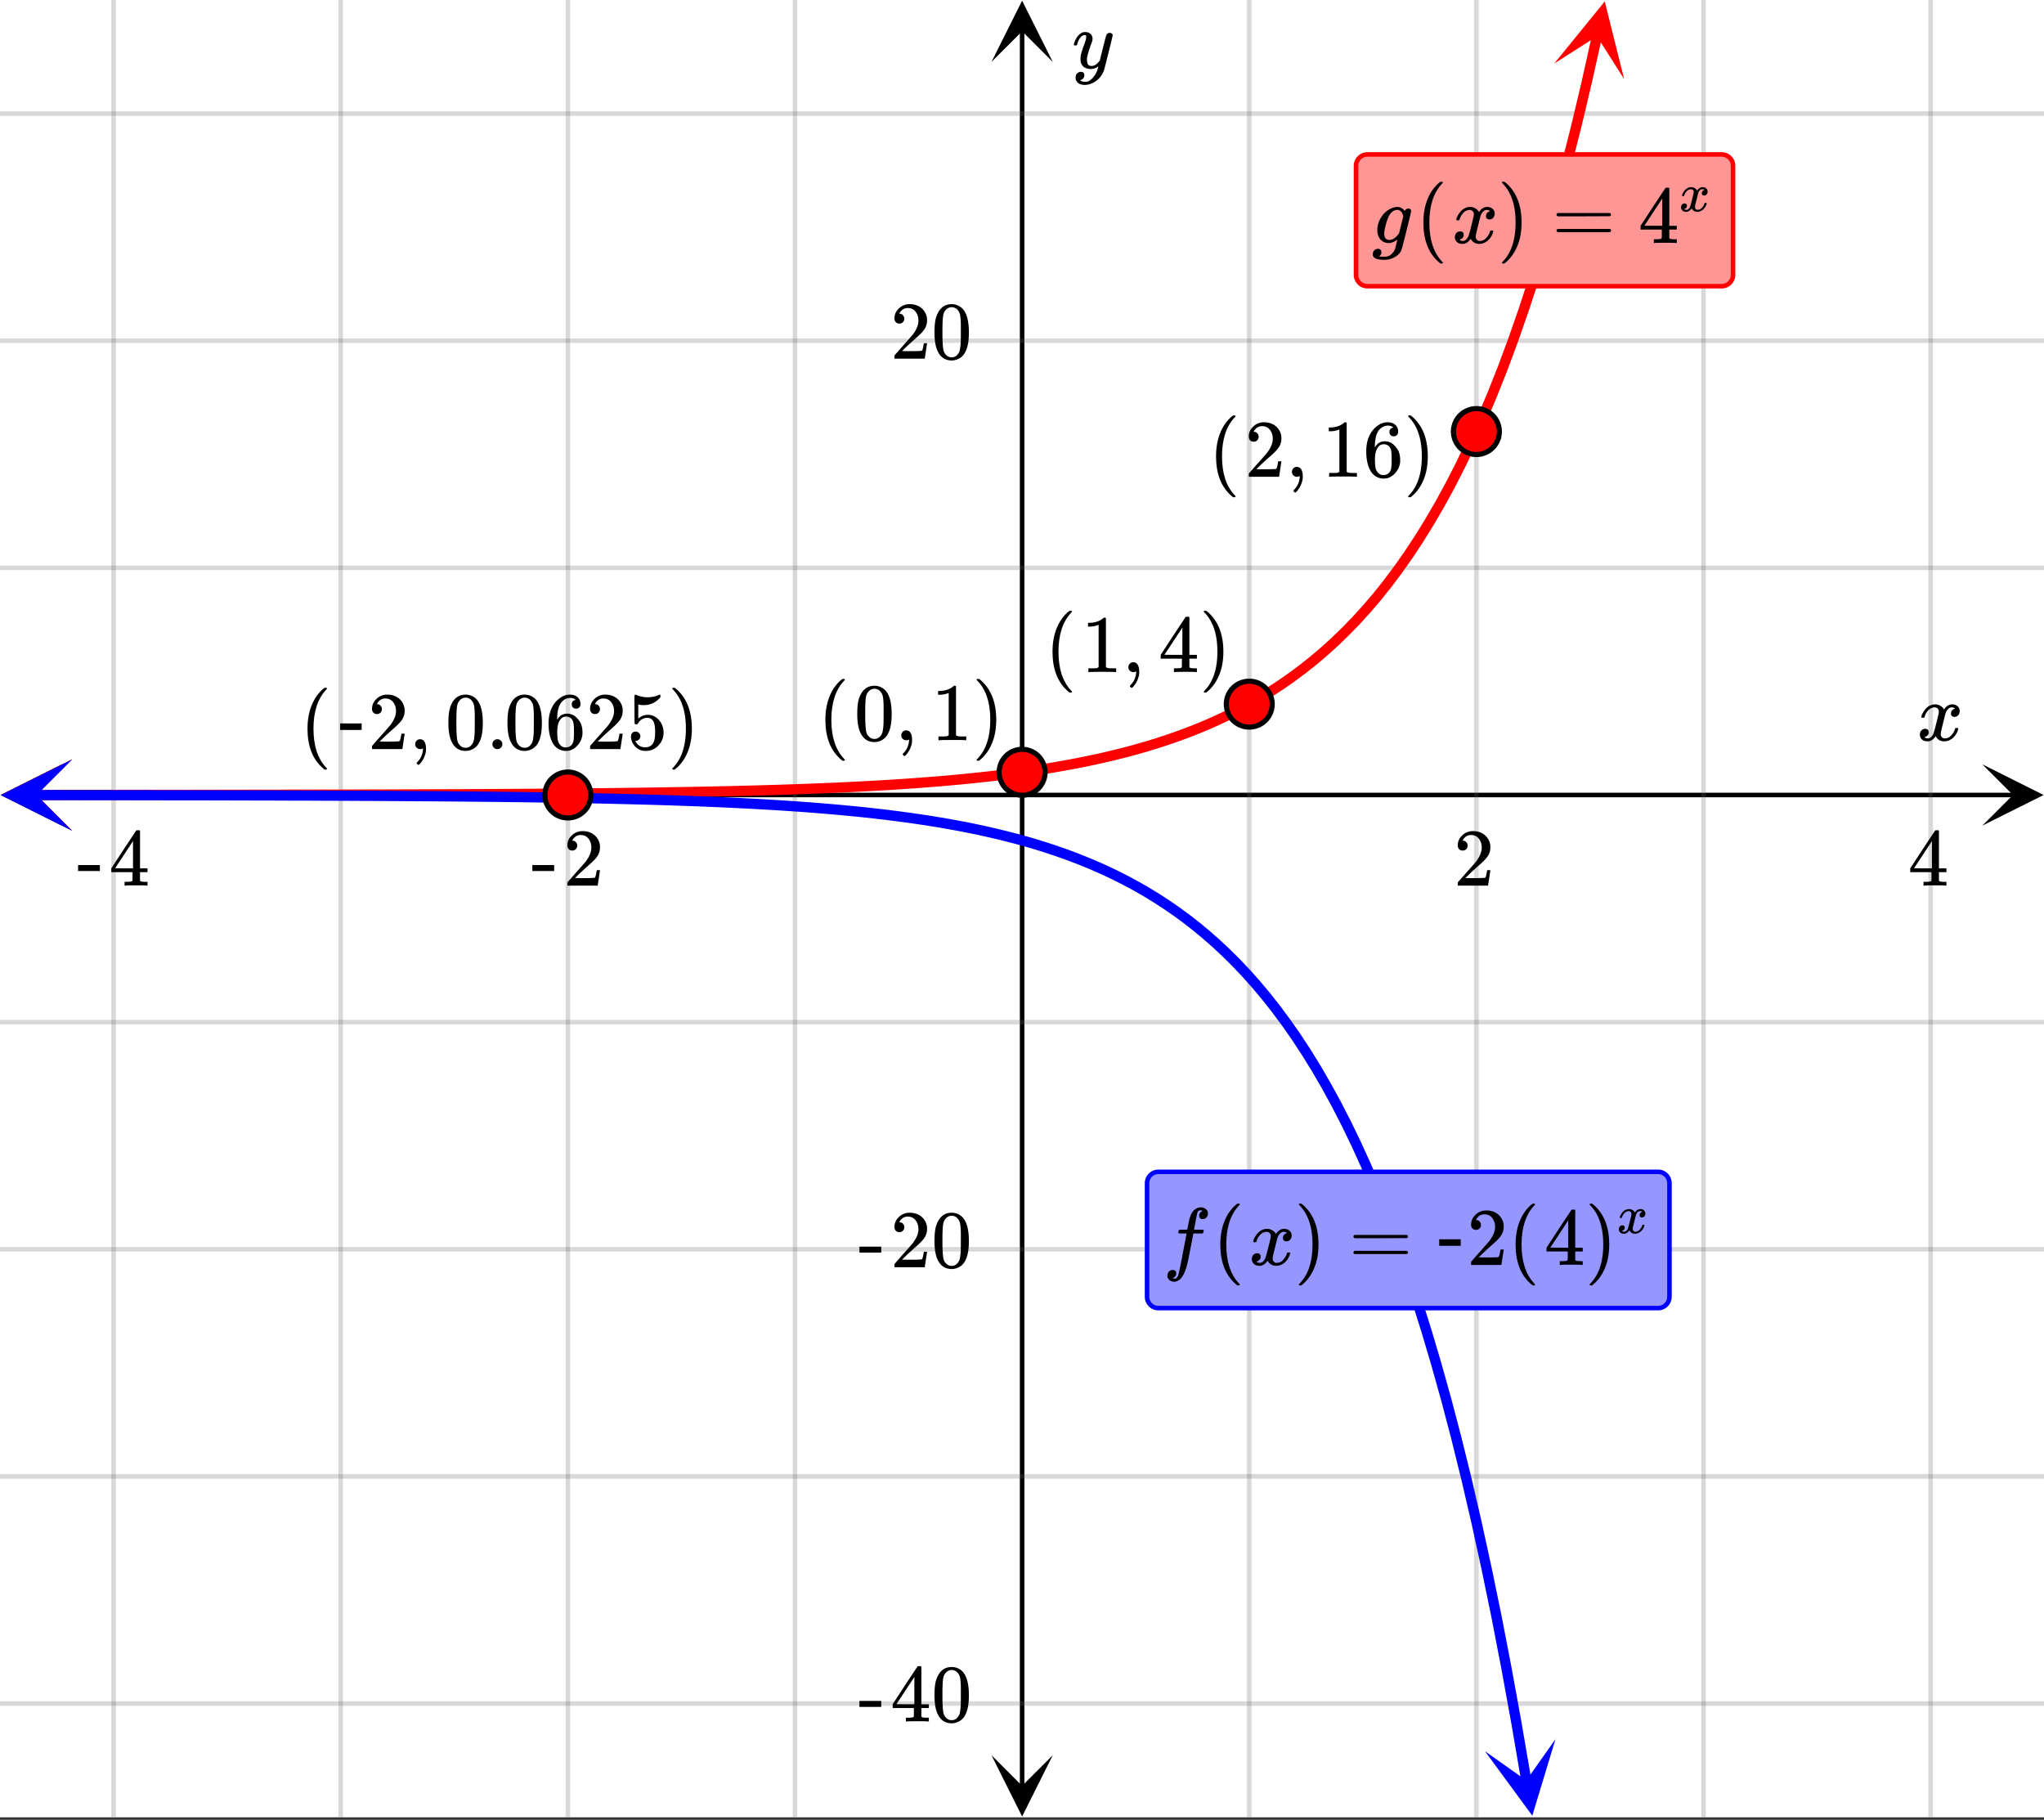 <svg xmlns="http://www.w3.org/2000/svg" xmlns:xlink="http://www.w3.org/1999/xlink" width="449.28" height="400" viewBox="0 0 336.96 300"><rect x="0" y="0" width="336.96" height="300" fill="#333333" stroke="none"/><defs><symbol overflow="visible" id="p"><path d="M.781-3.75C.727-3.8.703-3.848.703-3.89c.031-.25.172-.563.422-.938.414-.633.941-1.004 1.578-1.11.133-.007.235-.015.297-.015.313 0 .598.086.86.25.269.156.46.355.578.594.113-.157.187-.25.218-.282.332-.375.711-.562 1.14-.562.364 0 .661.105.891.312.227.211.344.465.344.766 0 .281-.078.516-.234.703a.776.776 0 0 1-.625.281.64.64 0 0 1-.422-.14.521.521 0 0 1-.156-.39c0-.415.222-.696.672-.845a.58.58 0 0 0-.141-.093.705.705 0 0 0-.39-.094.91.91 0 0 0-.266.031c-.336.149-.586.445-.75.89-.032.075-.164.579-.39 1.516-.231.93-.356 1.45-.376 1.563a1.827 1.827 0 0 0-.047.406c0 .211.063.383.188.516.125.125.289.187.5.187.383 0 .726-.16 1.031-.484.3-.32.508-.676.625-1.063.02-.082.04-.129.063-.14.03-.02.109-.031.234-.031.164 0 .25.039.25.109 0 .012-.012.058-.031.14-.149.563-.461 1.055-.938 1.47-.43.323-.875.484-1.344.484-.625 0-1.101-.282-1.421-.844-.262.406-.594.68-1 .812-.086.02-.2.032-.344.032-.524 0-.89-.188-1.11-.563a.953.953 0 0 1-.14-.531c0-.27.078-.5.234-.688a.798.798 0 0 1 .625-.28c.395 0 .594.187.594.562 0 .336-.164.574-.484.718a.359.359 0 0 1-.063.047l-.078.031c-.012.012-.024.016-.031.016h-.032c0 .031.063.074.188.125a.817.817 0 0 0 .36.078c.32 0 .597-.203.827-.61.102-.163.282-.75.532-1.75.05-.206.109-.437.171-.687.063-.257.11-.457.141-.593.031-.133.05-.211.063-.235a2.86 2.86 0 0 0 .078-.531.678.678 0 0 0-.188-.5.613.613 0 0 0-.484-.203c-.406 0-.762.156-1.063.469a2.562 2.562 0 0 0-.609 1.078c-.012.074-.031.12-.063.14a.752.752 0 0 1-.218.016zm0 0"/></symbol><symbol overflow="visible" id="t"><path d="M6.234-5.813c.125 0 .227.04.313.11.094.062.14.152.14.266 0 .117-.226 1.058-.671 2.828C5.578-.836 5.328.133 5.266.312a3.459 3.459 0 0 1-.688 1.22 3.641 3.641 0 0 1-1.11.874c-.491.239-.945.36-1.359.36-.687 0-1.152-.22-1.39-.657-.094-.125-.14-.304-.14-.53 0-.306.085-.544.265-.72.187-.168.379-.25.578-.25.394 0 .594.188.594.563 0 .332-.157.578-.47.734a.298.298 0 0 1-.062.032.295.295 0 0 0-.078.03c-.011.009-.023.016-.031.016L1.328 2c.031.05.129.11.297.172.133.05.273.078.422.078h.11c.155 0 .273-.012.359-.031.332-.094.648-.324.953-.688A3.69 3.69 0 0 0 4.188.25c.093-.3.14-.477.14-.531 0-.008-.012-.004-.031.015a.358.358 0 0 1-.078.047c-.336.239-.703.36-1.11.36-.46 0-.84-.106-1.14-.313-.293-.219-.48-.531-.563-.937a2.932 2.932 0 0 1-.015-.407c0-.218.007-.382.03-.5.063-.394.266-1.054.61-1.984.196-.531.297-.898.297-1.11a.838.838 0 0 0-.031-.265c-.024-.05-.074-.078-.156-.078h-.063c-.21 0-.406.094-.594.281-.293.293-.511.727-.656 1.297 0 .012-.008.027-.015.047a.188.188 0 0 1-.032.047l-.015.015c-.012.012-.028.016-.047.016h-.36C.305-3.8.281-3.836.281-3.86a.97.97 0 0 1 .047-.203c.188-.625.469-1.113.844-1.468.3-.282.617-.422.953-.422.383 0 .688.105.906.312.227.2.344.485.344.86-.023.168-.04.261-.047.281 0 .055-.07.246-.203.578-.367 1-.586 1.735-.656 2.203a1.857 1.857 0 0 0-.016.297c0 .344.05.61.156.797.114.18.313.266.594.266.207 0 .406-.051.594-.157a1.84 1.84 0 0 0 .422-.328c.093-.101.21-.242.36-.422a32.833 32.833 0 0 1 .25-1.063c.093-.35.175-.687.25-1 .343-1.35.534-2.062.577-2.124a.592.592 0 0 1 .578-.36zm0 0"/></symbol><symbol overflow="visible" id="D"><path d="M1 .953c.156 0 .285.047.39.14a.522.522 0 0 1 .173.407c0 .238-.09.441-.266.61-.063.07-.086.109-.063.109.082.02.348.031.797.031.344 0 .614-.055.813-.156.207-.106.398-.262.578-.469.176-.2.3-.402.375-.61.062-.18.133-.46.219-.843.113-.426.171-.676.171-.75a2.572 2.572 0 0 1-1.078.547A1.509 1.509 0 0 1 2.781 0c-.586 0-1.047-.203-1.39-.61-.336-.413-.5-.93-.5-1.546 0-.563.129-1.11.39-1.64.414-.852 1.008-1.474 1.782-1.86.414-.196.804-.297 1.171-.297.414 0 .805.215 1.172.64l.063-.062a.616.616 0 0 1 .562-.313c.114 0 .211.04.297.11.094.074.14.164.14.266 0 .136-.257 1.226-.765 3.265-.512 2.043-.781 3.082-.812 3.125-.168.488-.524.89-1.063 1.203a3.421 3.421 0 0 1-1.797.485c-1.031 0-1.64-.2-1.828-.594a.734.734 0 0 1-.062-.328.95.95 0 0 1 .234-.625A.81.81 0 0 1 1 .953zm4.172-5.375a3.912 3.912 0 0 0-.203-.547.984.984 0 0 0-.313-.343.917.917 0 0 0-.531-.157c-.023 0-.055.008-.094.016H3.97c-.387.094-.715.328-.985.703-.25.336-.492.945-.718 1.828-.157.606-.235 1.055-.235 1.344 0 .71.281 1.062.844 1.062.508 0 1.004-.312 1.484-.937l.11-.14c.32-1.259.554-2.204.703-2.829zm0 0"/></symbol><symbol overflow="visible" id="G"><path d="M1.594 2.188c.238.05.367.078.39.078.207 0 .383-.188.532-.563.113-.305.441-1.898.984-4.797.258-1.363.39-2.05.39-2.062v-.032h-.624c-.43 0-.653-.007-.672-.03-.063-.032-.074-.13-.031-.298.03-.132.05-.207.062-.218.02-.04.055-.063.11-.063.062-.008.273-.016.64-.016.426 0 .64-.003.64-.015 0-.02.04-.242.126-.672.082-.426.132-.688.156-.781.187-.852.473-1.446.86-1.782.35-.289.722-.437 1.109-.437.32.012.593.11.812.297.227.18.344.414.344.703a.987.987 0 0 1-.25.672.766.766 0 0 1-.61.266c-.398 0-.593-.188-.593-.563 0-.332.16-.578.484-.734l.11-.063A1.362 1.362 0 0 0 6.155-9c-.261 0-.43.168-.5.5-.074.273-.195.86-.36 1.766l-.171.89c0 .024.242.032.734.032.407 0 .649.007.735.015.082.012.125.043.125.094 0 .094-.032.242-.094.437-.023.043-.07.07-.14.079h-1.47l-.312 1.64c-.336 1.719-.543 2.758-.625 3.11-.305 1.363-.71 2.285-1.219 2.765-.336.29-.664.438-.984.438-.324 0-.594-.094-.813-.282a.867.867 0 0 1-.328-.703c0-.273.082-.5.25-.687a.789.789 0 0 1 .61-.266c.394 0 .593.188.593.563 0 .332-.156.57-.468.718zm0 0"/></symbol><symbol overflow="visible" id="q"><path d="M1.484-5.781c-.25 0-.449-.078-.593-.235a.872.872 0 0 1-.22-.609c0-.645.243-1.195.735-1.656a2.46 2.46 0 0 1 1.766-.703c.77 0 1.41.21 1.922.625.508.418.82.964.937 1.64.008.168.016.32.016.453 0 .524-.156 1.012-.469 1.47-.25.374-.758.89-1.516 1.546-.324.281-.777.695-1.359 1.234l-.781.766 1.016.016c1.414 0 2.164-.024 2.25-.079.039-.007.085-.101.14-.28.031-.095.094-.4.188-.923v-.03h.53v.03l-.374 2.47V0h-5v-.25c0-.188.008-.29.031-.313.008-.007.383-.437 1.125-1.28.977-1.095 1.61-1.813 1.89-2.157.602-.82.907-1.57.907-2.25 0-.594-.156-1.086-.469-1.484-.312-.407-.746-.61-1.297-.61-.523 0-.945.235-1.265.703-.024.032-.047.079-.078.141a.274.274 0 0 0-.047.078c0 .012.02.016.062.016a.68.68 0 0 1 .547.25.801.801 0 0 1 .219.562c0 .23-.078.422-.235.578a.76.76 0 0 1-.578.235zm0 0"/></symbol><symbol overflow="visible" id="r"><path d="M6.234 0c-.125-.031-.71-.047-1.75-.047-1.074 0-1.671.016-1.796.047h-.126v-.625h.422c.383-.008.618-.031.704-.063a.286.286 0 0 0 .171-.14c.008-.008.016-.25.016-.719v-.672h-3.5v-.625l2.031-3.11A431.58 431.58 0 0 1 4.5-9.108c.02-.008.113-.016.281-.016h.25l.078.078v6.203h1.235v.625H5.109V-.89a.25.25 0 0 0 .079.157c.07.062.328.101.765.109h.39V0zm-2.28-2.844v-4.5L1-2.859l1.469.015zm0 0"/></symbol><symbol overflow="visible" id="s"><path d="M.14-2.406v-.985h3.594v.985zm0 0"/></symbol><symbol overflow="visible" id="u"><path d="M1.297-7.89c.5-.727 1.187-1.094 2.062-1.094.657 0 1.227.226 1.72.671.25.243.456.547.624.922.332.75.5 1.778.5 3.079 0 1.398-.195 2.46-.578 3.187-.25.523-.621.902-1.11 1.14a2.534 2.534 0 0 1-1.14.282c-1.031 0-1.79-.473-2.266-1.422-.386-.727-.578-1.79-.578-3.188 0-.832.051-1.519.156-2.062a4.48 4.48 0 0 1 .61-1.516zm3.031-.157a1.24 1.24 0 0 0-.953-.437c-.375 0-.7.148-.969.437-.199.211-.336.465-.406.766-.074.293-.121.797-.14 1.515 0 .063-.008.246-.016.547v.735c0 .855.008 1.453.031 1.796.031.637.082 1.09.156 1.36.07.273.207.508.406.703.25.273.563.406.938.406.363 0 .664-.133.906-.406.196-.195.332-.43.407-.703.07-.27.128-.723.171-1.36.008-.343.016-.94.016-1.796v-.735-.547c-.023-.718-.07-1.222-.14-1.515-.075-.301-.212-.555-.407-.766zm0 0"/></symbol><symbol overflow="visible" id="v"><path d="M4.484 3.25c0 .082-.078.125-.234.125h-.172l-.39-.328C2.07 1.578 1.265-.563 1.265-3.375c0-1.094.129-2.094.39-3C2.07-7.789 2.75-8.93 3.688-9.797c.07-.05.144-.11.218-.172.082-.07.14-.117.172-.14h.172c.102 0 .164.015.188.046.03.024.046.047.046.079 0 .03-.046.093-.14.187C2.945-8.317 2.25-6.172 2.25-3.359c0 2.804.695 4.937 2.094 6.406.093.101.14.172.14.203zm0 0"/></symbol><symbol overflow="visible" id="x"><path d="M1.281-.234a.767.767 0 0 1-.234-.563c0-.226.07-.422.219-.578a.768.768 0 0 1 .578-.25c.343 0 .593.148.75.438.156.28.234.64.234 1.078a8.8 8.8 0 0 1-.015.468 4.012 4.012 0 0 1-.985 2.063c-.137.125-.219.187-.25.187s-.09-.043-.172-.125c-.086-.074-.125-.132-.125-.171 0-.043.047-.11.14-.204.552-.562.852-1.25.907-2.062v-.172c-.012 0-.039.016-.078.047A.829.829 0 0 1 1.89 0a.85.85 0 0 1-.609-.234zm0 0"/></symbol><symbol overflow="visible" id="y"><path d="M1.047-.813a.79.79 0 0 1 .234-.578.783.783 0 0 1 .578-.234.79.79 0 0 1 .594.25c.156.156.235.34.235.547a.784.784 0 0 1-.25.594.767.767 0 0 1-.563.234.832.832 0 0 1-.594-.234.815.815 0 0 1-.234-.579zm0 0"/></symbol><symbol overflow="visible" id="z"><path d="M5.031-8.11c-.199-.195-.48-.304-.843-.328-.625 0-1.153.274-1.579.813-.418.586-.625 1.492-.625 2.719L2-4.86l.11-.172c.363-.54.859-.813 1.484-.813.414 0 .781.09 1.094.266a2.6 2.6 0 0 1 .64.547c.219.242.395.492.531.75.196.449.297.933.297 1.453v.234c0 .211-.027.403-.078.578-.105.532-.383 1.032-.828 1.5-.387.407-.82.66-1.297.766a2.688 2.688 0 0 1-.547.047c-.168 0-.32-.016-.453-.047-.668-.125-1.2-.484-1.594-1.078C.83-1.66.563-2.79.563-4.218c0-.97.171-1.817.515-2.548.344-.726.82-1.296 1.438-1.703a2.62 2.62 0 0 1 1.562-.515c.531 0 .953.14 1.266.421.32.282.484.665.484 1.141 0 .23-.07.414-.203.547-.125.137-.297.203-.516.203-.218 0-.398-.062-.53-.187-.126-.125-.188-.301-.188-.532 0-.406.21-.644.64-.718zm-.593 3.235a1.18 1.18 0 0 0-.97-.484c-.335 0-.605.105-.812.312C2.22-4.597 2-3.883 2-2.907c0 .794.05 1.345.156 1.657.094.273.242.5.453.688.22.187.477.28.782.28.457 0 .804-.171 1.046-.515.133-.187.22-.41.25-.672.04-.258.063-.64.063-1.14v-.422c0-.508-.023-.895-.063-1.156a1.566 1.566 0 0 0-.25-.688zm0 0"/></symbol><symbol overflow="visible" id="A"><path d="M1.438-2.89a.72.72 0 0 1 .546.234.72.72 0 0 1 .235.547c0 .21-.078.386-.235.53a.73.73 0 0 1-.515.22h-.094l.047.062c.133.293.336.531.61.719.28.187.609.281.984.281.644 0 1.101-.27 1.375-.812.175-.332.265-.907.265-1.72 0-.925-.125-1.55-.375-1.874-.23-.3-.515-.453-.86-.453-.698 0-1.23.308-1.593.922a.312.312 0 0 1-.094.125.761.761 0 0 1-.203.015c-.148 0-.23-.031-.25-.093-.023-.032-.031-.817-.031-2.36 0-.258-.008-.57-.016-.937v-.72c0-.5.032-.75.094-.75a.047.047 0 0 1 .047-.03l.25.078a4.646 4.646 0 0 0 3.625-.016.402.402 0 0 1 .172-.062c.07 0 .11.086.11.25v.171C4.8-7.686 3.878-7.25 2.765-7.25c-.282 0-.532-.023-.75-.078l-.141-.031v2.312c.508-.406 1.035-.61 1.578-.61.164 0 .348.024.547.063.602.157 1.094.5 1.469 1.032.383.523.578 1.14.578 1.859 0 .812-.29 1.515-.86 2.11-.562.593-1.261.89-2.093.89C2.52.297 2.035.14 1.64-.172a1.618 1.618 0 0 1-.438-.453C.93-.945.758-1.348.687-1.828c0-.02-.007-.055-.015-.11v-.14c0-.25.07-.445.219-.594a.745.745 0 0 1 .546-.219zm0 0"/></symbol><symbol overflow="visible" id="B"><path d="M.813-10.094l.046-.015h.297l.375.312C3.156-8.317 3.97-6.176 3.97-3.375c0 1.105-.133 2.105-.39 3C3.16 1.039 2.476 2.18 1.53 3.047c-.062.05-.136.11-.218.172-.075.07-.125.125-.157.156H1a.547.547 0 0 1-.219-.031c-.031-.024-.047-.07-.047-.14.008 0 .063-.06.157-.173C2.285 1.582 2.984-.55 2.984-3.375c0-2.82-.699-4.957-2.093-6.406-.094-.102-.149-.16-.157-.172 0-.07.024-.117.079-.14zm0 0"/></symbol><symbol overflow="visible" id="C"><path d="M5.61 0c-.157-.031-.872-.047-2.141-.047C2.207-.047 1.5-.03 1.344 0h-.157v-.625h.344c.52 0 .86-.008 1.016-.031.07-.008.18-.067.328-.172v-6.969c-.023 0-.059.016-.11.047a4.134 4.134 0 0 1-1.39.25h-.25v-.625h.25c.758-.02 1.39-.188 1.89-.5a2.46 2.46 0 0 0 .422-.313c.008-.03.063-.046.157-.046a.36.36 0 0 1 .234.078v8.078c.133.137.43.203.89.203h.798V0zm0 0"/></symbol><symbol overflow="visible" id="E"><path d="M.75-4.672c0-.125.063-.219.188-.281H9.53c.133.062.203.156.203.281 0 .094-.062.18-.187.25l-4.281.016H.969C.82-4.457.75-4.546.75-4.672zm0 2.61c0-.133.07-.223.219-.266h8.578a.249.249 0 0 0 .062.047l.063.047c.02.011.035.039.047.078.008.031.015.062.015.094 0 .117-.07.203-.203.265H.937C.813-1.859.75-1.945.75-2.063zm0 0"/></symbol><symbol overflow="visible" id="w"><path d="M.656-4.234h3.547v1.078H.656zm0 0"/></symbol><symbol overflow="visible" id="F"><path d="M.516-2.5c-.032-.031-.047-.063-.047-.094.02-.164.113-.375.281-.625.281-.426.633-.672 1.063-.734.082-.008.144-.016.187-.016.207 0 .398.059.578.172a.92.92 0 0 1 .375.39c.082-.1.129-.163.14-.187.227-.25.485-.375.766-.375.25 0 .446.074.594.219a.642.642 0 0 1 .234.5.722.722 0 0 1-.156.469.524.524 0 0 1-.422.187.408.408 0 0 1-.28-.094c-.063-.062-.095-.148-.095-.265 0-.27.145-.457.438-.563l-.094-.062a.61.61 0 0 0-.266-.047.888.888 0 0 0-.171.016c-.22.093-.387.293-.5.593-.012.043-.094.375-.25 1L2.625-.969a2.143 2.143 0 0 0-.016.266c0 .148.04.262.125.344a.43.43 0 0 0 .329.125c.25 0 .472-.102.671-.313.207-.219.348-.453.422-.703a.335.335 0 0 1 .047-.11.52.52 0 0 1 .156-.015c.114 0 .172.027.172.078 0 0-.008.031-.015.094-.106.375-.32.7-.641.969-.281.218-.578.328-.89.328-.419 0-.731-.188-.938-.563a1.31 1.31 0 0 1-.672.547 1.65 1.65 0 0 1-.234.016C.797.094.55-.031.406-.281a.675.675 0 0 1-.094-.36.68.68 0 0 1 .157-.453.546.546 0 0 1 .422-.187c.257 0 .39.125.39.375a.51.51 0 0 1-.312.484C.945-.41.926-.398.906-.39c-.011 0-.023.008-.031.016H.844l-.031.016c0 .023.046.046.14.078a.57.57 0 0 0 .235.047c.218 0 .406-.133.562-.407.063-.101.176-.492.344-1.171.031-.133.066-.286.11-.454.038-.164.07-.289.093-.375a.884.884 0 0 1 .047-.171c.031-.157.047-.27.047-.344a.476.476 0 0 0-.125-.344.403.403 0 0 0-.313-.125.935.935 0 0 0-.703.313c-.2.199-.34.433-.422.703-.012.054-.027.086-.047.093-.011.012-.058.016-.14.016zm0 0"/></symbol><clipPath id="a"><path d="M0 0h336.96v299.555H0zm0 0"/></clipPath><clipPath id="b"><path d="M.102 126H11v11H.102zm0 0"/></clipPath><clipPath id="c"><path d="M326.79 126h10.17v11h-10.17zm0 0"/></clipPath><clipPath id="d"><path d="M18 0h301v299.555H18zm0 0"/></clipPath><clipPath id="e"><path d="M163.445 289H174v10.453h-10.555zm0 0"/></clipPath><clipPath id="f"><path d="M163.445 0H174v10.21h-10.555zm0 0"/></clipPath><clipPath id="g"><path d="M0 18h336.96v264H0zm0 0"/></clipPath><clipPath id="h"><path d="M0 125h12v12H0zm0 0"/></clipPath><clipPath id="i"><path d="M.117 125.152l26.54-.011.007 26.539-26.539.011zm0 0"/></clipPath><clipPath id="j"><path d="M256 0h12v14h-12zm0 0"/></clipPath><clipPath id="k"><path d="M256.23 10.465L262-15.441l25.902 5.77-5.77 25.905zm0 0"/></clipPath><clipPath id="l"><path d="M0 125h12v12H0zm0 0"/></clipPath><clipPath id="m"><path d="M.121 125.172l26.54.02-.02 26.538-26.54-.02zm0 0"/></clipPath><clipPath id="n"><path d="M244 286h13v13.555h-13zm0 0"/></clipPath><clipPath id="o"><path d="M256.426 286.7l4.48 26.16-26.156 4.48-4.48-26.16zm0 0"/></clipPath></defs><g clip-path="url(#a)" fill="#fff"><path d="M0 0h337v299.555H0zm0 0"/><path d="M0 0h337v299.555H0zm0 0"/></g><path d="M5.055 131.055h326.89" fill="none" stroke="#000" stroke-width=".749"/><g clip-path="url(#b)"><path d="M10.21 126L.103 131.055l10.109 5.054-5.055-5.054zm0 0"/></g><g clip-path="url(#c)"><path d="M326.79 126l10.108 5.055-10.109 5.054 5.055-5.054zm0 0"/></g><g clip-path="url(#d)"><path d="M205.945 0v299.555M243.391 0v299.555M280.832 0v299.555M318.277 0v299.555M131.055 0v299.555M93.609 0v299.555M56.168 0v299.555M18.723 0v299.555" fill="none" stroke-linecap="round" stroke-linejoin="round" stroke="#666" stroke-opacity=".251" stroke-width=".749"/></g><path d="M168.5 294.5V5.055" fill="none" stroke="#000" stroke-width=".749"/><g clip-path="url(#e)"><path d="M163.445 289.344l5.055 10.11 5.055-10.11-5.055 5.054zm0 0"/></g><g clip-path="url(#f)"><path d="M163.445 10.21L168.5.103l5.055 10.109-5.055-5.055zm0 0"/></g><g clip-path="url(#g)"><path d="M0 93.61h337M0 56.167h337M0 18.723h337M0 168.5h337M0 205.945h337M0 243.391h337M0 280.832h337" fill="none" stroke-linecap="round" stroke-linejoin="round" stroke="#666" stroke-opacity=".251" stroke-width=".749"/></g><path d="M5.898 131.047h3.454l1.726-.004h6.91l1.73-.004h5.18l1.73-.004h3.454l1.727-.004h1.73l1.727-.004h1.726l1.727-.004h1.726l1.73-.003h1.727l3.453-.008h1.73l5.18-.012 1.731-.004 5.18-.012 1.73-.004 1.727-.003 1.726-.008 1.727-.004 1.73-.008 1.727-.004 5.18-.023 1.73-.008 1.727-.008 1.726-.012 1.727-.007 1.73-.012 5.18-.035 1.73-.016 5.18-.047 1.73-.015 3.454-.04 3.453-.046 1.73-.024 3.453-.055 1.727-.03 1.73-.032 1.727-.031 1.727-.04 1.726-.034 1.73-.043 1.727-.043 1.727-.047 1.726-.051 1.73-.05 3.454-.118 1.726-.063 1.731-.07 1.727-.07 1.726-.078 3.453-.172 1.73-.094 1.727-.101 1.727-.106 1.726-.113 1.73-.121 1.727-.133 1.727-.137 1.727-.144 1.73-.16 1.727-.165 1.726-.18 1.727-.19 1.73-.2 1.727-.219 1.726-.23 1.727-.242 1.726-.262 1.73-.281 1.727-.297 1.727-.317 1.727-.336 1.73-.363 1.727-.383 1.726-.41 1.727-.433 1.73-.465 1.727-.496 1.726-.528 1.727-.566 1.73-.598 1.727-.64 1.726-.684 1.727-.726 1.727-.778 1.73-.828 1.727-.879 1.726-.941 1.727-1 1.73-1.07 1.727-1.137 1.726-1.215 1.727-1.293 1.73-1.379 1.727-1.473 1.727-1.566 1.726-1.672 1.73-1.781 1.727-1.899 1.727-2.023 1.726-2.16 1.73-2.301 1.727-2.453 1.727-2.613 1.726-2.79 1.727-2.968 1.73-3.168 1.727-3.38 1.727-3.597 1.726-3.84 1.73-4.09 1.727-4.363 1.727-4.648 1.726-4.957 1.73-5.281 1.727-5.633 1.727-6.008 1.726-6.402 1.73-6.825 1.727-7.273 1.727-7.754" fill="none" stroke-width="1.685" stroke-linecap="round" stroke-linejoin="round" stroke="red"/><g clip-path="url(#h)"><g clip-path="url(#i)"><path d="M11.91 125.148L.117 131.047l11.797 5.894-5.898-5.894zm0 0" fill="red"/></g></g><g clip-path="url(#j)"><g clip-path="url(#k)"><path d="M256.23 10.465L264.55.23l3.192 12.797-4.476-7.039zm0 0" fill="red"/></g></g><path d="M5.898 131.074h3.297l1.649.004h1.652l1.649.004h3.296l1.649.004h1.652l1.649.004h1.648l3.297.008h1.652l3.297.007h1.649l1.648.004 1.652.004 6.594.016 1.652.004 1.649.008 3.297.007 3.297.016 1.652.004 6.594.031 1.652.012 1.649.008 4.945.035 1.652.012 1.649.011 4.945.047 1.652.016 1.649.015 1.648.02 1.649.023 1.648.02 1.652.023 1.649.024 4.945.082 1.652.031 1.649.035 1.648.032 3.297.078 1.653.043 1.648.043 1.648.046 1.649.051 1.648.055 1.653.059 1.648.058 3.297.133 1.648.074 1.653.078 1.648.082 1.649.086 1.648.094 1.649.098 1.652.105 1.648.113 1.649.118 1.648.125 1.649.136 1.652.141 1.648.152 1.649.16 1.648.172 1.649.184 1.652.191 1.648.207 1.649.22 1.648.23 1.649.246 1.652.265 1.649.278 1.648.297 1.648.316 1.649.332 1.652.36 1.649.378 1.648.403 1.649.425 1.648.453 1.652.485 1.649.515 1.648.547 1.649.578 1.648.618 1.649.656 1.652.695 1.648.742 1.649.79 1.648.835 1.649.891 1.652.945 1.648 1.008 1.649 1.067 1.648 1.136 1.649 1.207 1.652 1.285 1.649 1.368 1.648 1.449 1.648 1.543 1.649 1.637 1.652 1.742 1.649 1.851 1.648 1.97 1.648 2.093 1.649 2.222 1.652 2.368 1.649 2.511 1.648 2.672 1.649 2.84 1.648 3.016 1.652 3.21 1.649 3.41 1.648 3.626 1.649 3.851 1.648 4.098 1.652 4.352 1.649 4.629 1.648 4.918 1.649 5.23 1.648 5.559 1.653 5.91 1.648 6.277 1.648 6.676 1.649 7.098 1.648 7.542 1.653 8.016 1.648 8.524 1.649 9.058 1.648 9.63" fill="none" stroke-width="1.685" stroke-linecap="round" stroke-linejoin="round" stroke="#00f"/><g clip-path="url(#l)"><g clip-path="url(#m)"><path d="M11.918 125.18l-11.8 5.89 11.792 5.907-5.894-5.903zm0 0" fill="#00f"/></g></g><g clip-path="url(#n)"><g clip-path="url(#o)"><path d="M256.426 286.7l-3.82 12.62-7.805-10.629 6.808 4.817zm0 0" fill="#00f"/></g></g><path d="M97.395 131.055c0 .504-.098.984-.29 1.449-.19.46-.464.871-.82 1.226a3.76 3.76 0 0 1-2.676 1.105 3.754 3.754 0 0 1-2.671-1.105 3.758 3.758 0 0 1-.82-1.226 3.763 3.763 0 0 1 0-2.895c.19-.464.464-.875.82-1.226a3.718 3.718 0 0 1 1.226-.82 3.758 3.758 0 0 1 2.895 0c.464.19.87.464 1.226.82.356.351.63.762.82 1.226.192.461.29.946.29 1.446zm0 0M172.281 127.313c0 .5-.093.984-.289 1.445a3.768 3.768 0 0 1-3.492 2.336 3.777 3.777 0 0 1-3.492-2.336 3.673 3.673 0 0 1-.29-1.445 3.81 3.81 0 0 1 1.105-2.676 3.777 3.777 0 0 1 6.168 1.227c.197.464.29.945.29 1.449zm0 0M209.727 116.078c0 .5-.098.985-.29 1.445a3.734 3.734 0 0 1-.82 1.23 3.727 3.727 0 0 1-1.226.817c-.461.196-.946.29-1.446.29-.504 0-.984-.094-1.449-.29a3.81 3.81 0 0 1-1.226-.816 3.734 3.734 0 0 1-.82-1.23 3.74 3.74 0 0 1-.286-1.446 3.773 3.773 0 0 1 1.106-2.676 3.76 3.76 0 0 1 2.676-1.105c.5 0 .984.094 1.445.285a3.8 3.8 0 0 1 2.047 2.047c.19.465.289.95.289 1.45zm0 0M247.172 71.145c0 .5-.098.984-.29 1.445a3.768 3.768 0 0 1-2.047 2.047c-.464.195-.944.289-1.444.289-.504 0-.985-.094-1.45-.29a3.768 3.768 0 0 1-2.335-3.491 3.777 3.777 0 0 1 2.335-3.493c.465-.195.946-.289 1.45-.289.5 0 .98.094 1.445.29a3.768 3.768 0 0 1 2.336 3.492zm0 0" fill="red" stroke-width=".843" stroke="#000"/><use xlink:href="#p" x="316.031" y="122.069"/><use xlink:href="#q" x="239.644" y="145.996"/><use xlink:href="#r" x="314.533" y="145.996"/><use xlink:href="#s" x="87.62" y="145.996"/><use xlink:href="#q" x="92.862" y="145.996"/><use xlink:href="#s" x="12.731" y="145.996"/><use xlink:href="#r" x="17.973" y="145.996"/><use xlink:href="#t" x="176.738" y="11.233"/><use xlink:href="#q" x="146.782" y="59.125"/><use xlink:href="#u" x="153.522" y="59.125"/><use xlink:href="#s" x="141.54" y="208.903"/><use xlink:href="#q" x="146.782" y="208.903"/><use xlink:href="#u" x="153.522" y="208.903"/><use xlink:href="#s" x="141.54" y="283.791"/><use xlink:href="#r" x="146.782" y="283.791"/><use xlink:href="#u" x="153.522" y="283.791"/><use xlink:href="#v" x="49.427" y="123.492"/><use xlink:href="#w" x="55.418" y="123.492"/><use xlink:href="#q" x="60.66" y="123.492"/><use xlink:href="#x" x="67.4" y="123.492"/><use xlink:href="#u" x="73.391" y="123.492"/><use xlink:href="#y" x="80.131" y="123.492"/><use xlink:href="#u" x="83.127" y="123.492"/><use xlink:href="#z" x="89.867" y="123.492"/><use xlink:href="#q" x="96.607" y="123.492"/><use xlink:href="#A" x="103.347" y="123.492"/><use xlink:href="#B" x="110.087" y="123.492"/><use xlink:href="#v" x="134.8" y="122.031"/><use xlink:href="#u" x="140.791" y="122.031"/><use xlink:href="#x" x="147.531" y="122.031"/><use xlink:href="#C" x="153.522" y="122.031"/><use xlink:href="#B" x="160.262" y="122.031"/><use xlink:href="#v" x="172.244" y="110.798"/><use xlink:href="#C" x="178.236" y="110.798"/><use xlink:href="#x" x="184.976" y="110.798"/><use xlink:href="#r" x="190.967" y="110.798"/><use xlink:href="#B" x="197.707" y="110.798"/><use xlink:href="#v" x="199.204" y="78.596"/><use xlink:href="#q" x="205.196" y="78.596"/><use xlink:href="#x" x="211.936" y="78.596"/><use xlink:href="#C" x="217.927" y="78.596"/><use xlink:href="#z" x="224.667" y="78.596"/><use xlink:href="#B" x="231.407" y="78.596"/><path d="M223.543 45.309V27.336c0-.25.047-.488.144-.719a1.866 1.866 0 0 1 1.727-1.156h58.414a1.856 1.856 0 0 1 1.324.55c.176.176.313.376.407.606.093.23.14.469.14.719v17.973a1.88 1.88 0 0 1-.547 1.324 1.92 1.92 0 0 1-.605.406c-.23.094-.469.14-.719.14h-58.414a1.88 1.88 0 0 1-1.324-.546 1.882 1.882 0 0 1-.403-.61 1.813 1.813 0 0 1-.144-.714zm0 0" fill="#ff9696" stroke="red" stroke-width=".749"/><use xlink:href="#D" x="226.164" y="40.066"/><use xlink:href="#v" x="233.384" y="40.066"/><use xlink:href="#p" x="239.375" y="40.066"/><use xlink:href="#B" x="246.864" y="40.066"/><use xlink:href="#E" x="255.851" y="40.066"/><use xlink:href="#r" x="270.08" y="40.066"/><use xlink:href="#F" x="276.82" y="34.823"/><path d="M189.094 213.77v-18.723c0-.246.047-.484.144-.715.094-.23.23-.434.407-.61.171-.175.375-.308.605-.402.23-.097.469-.144.715-.144h82.379c.25 0 .488.047.719.144a1.845 1.845 0 0 1 1.011 1.012c.094.23.14.469.14.715v18.723a1.856 1.856 0 0 1-.547 1.324 1.856 1.856 0 0 1-1.323.547h-82.38a1.88 1.88 0 0 1-.714-.141 1.778 1.778 0 0 1-.605-.406 1.856 1.856 0 0 1-.407-.606 1.818 1.818 0 0 1-.144-.718zm0 0" fill="#9696ff" stroke="#00f" stroke-width=".749"/><use xlink:href="#G" x="191.716" y="208.528"/><use xlink:href="#v" x="199.907" y="208.528"/><use xlink:href="#p" x="205.898" y="208.528"/><use xlink:href="#B" x="213.387" y="208.528"/><use xlink:href="#E" x="222.373" y="208.528"/><use xlink:href="#w" x="236.602" y="208.528"/><use xlink:href="#q" x="241.844" y="208.528"/><use xlink:href="#v" x="248.584" y="208.528"/><g><use xlink:href="#r" x="254.575" y="208.528"/></g><g><use xlink:href="#B" x="261.315" y="208.528"/></g><g><use xlink:href="#F" x="266.558" y="203.286"/></g></svg>